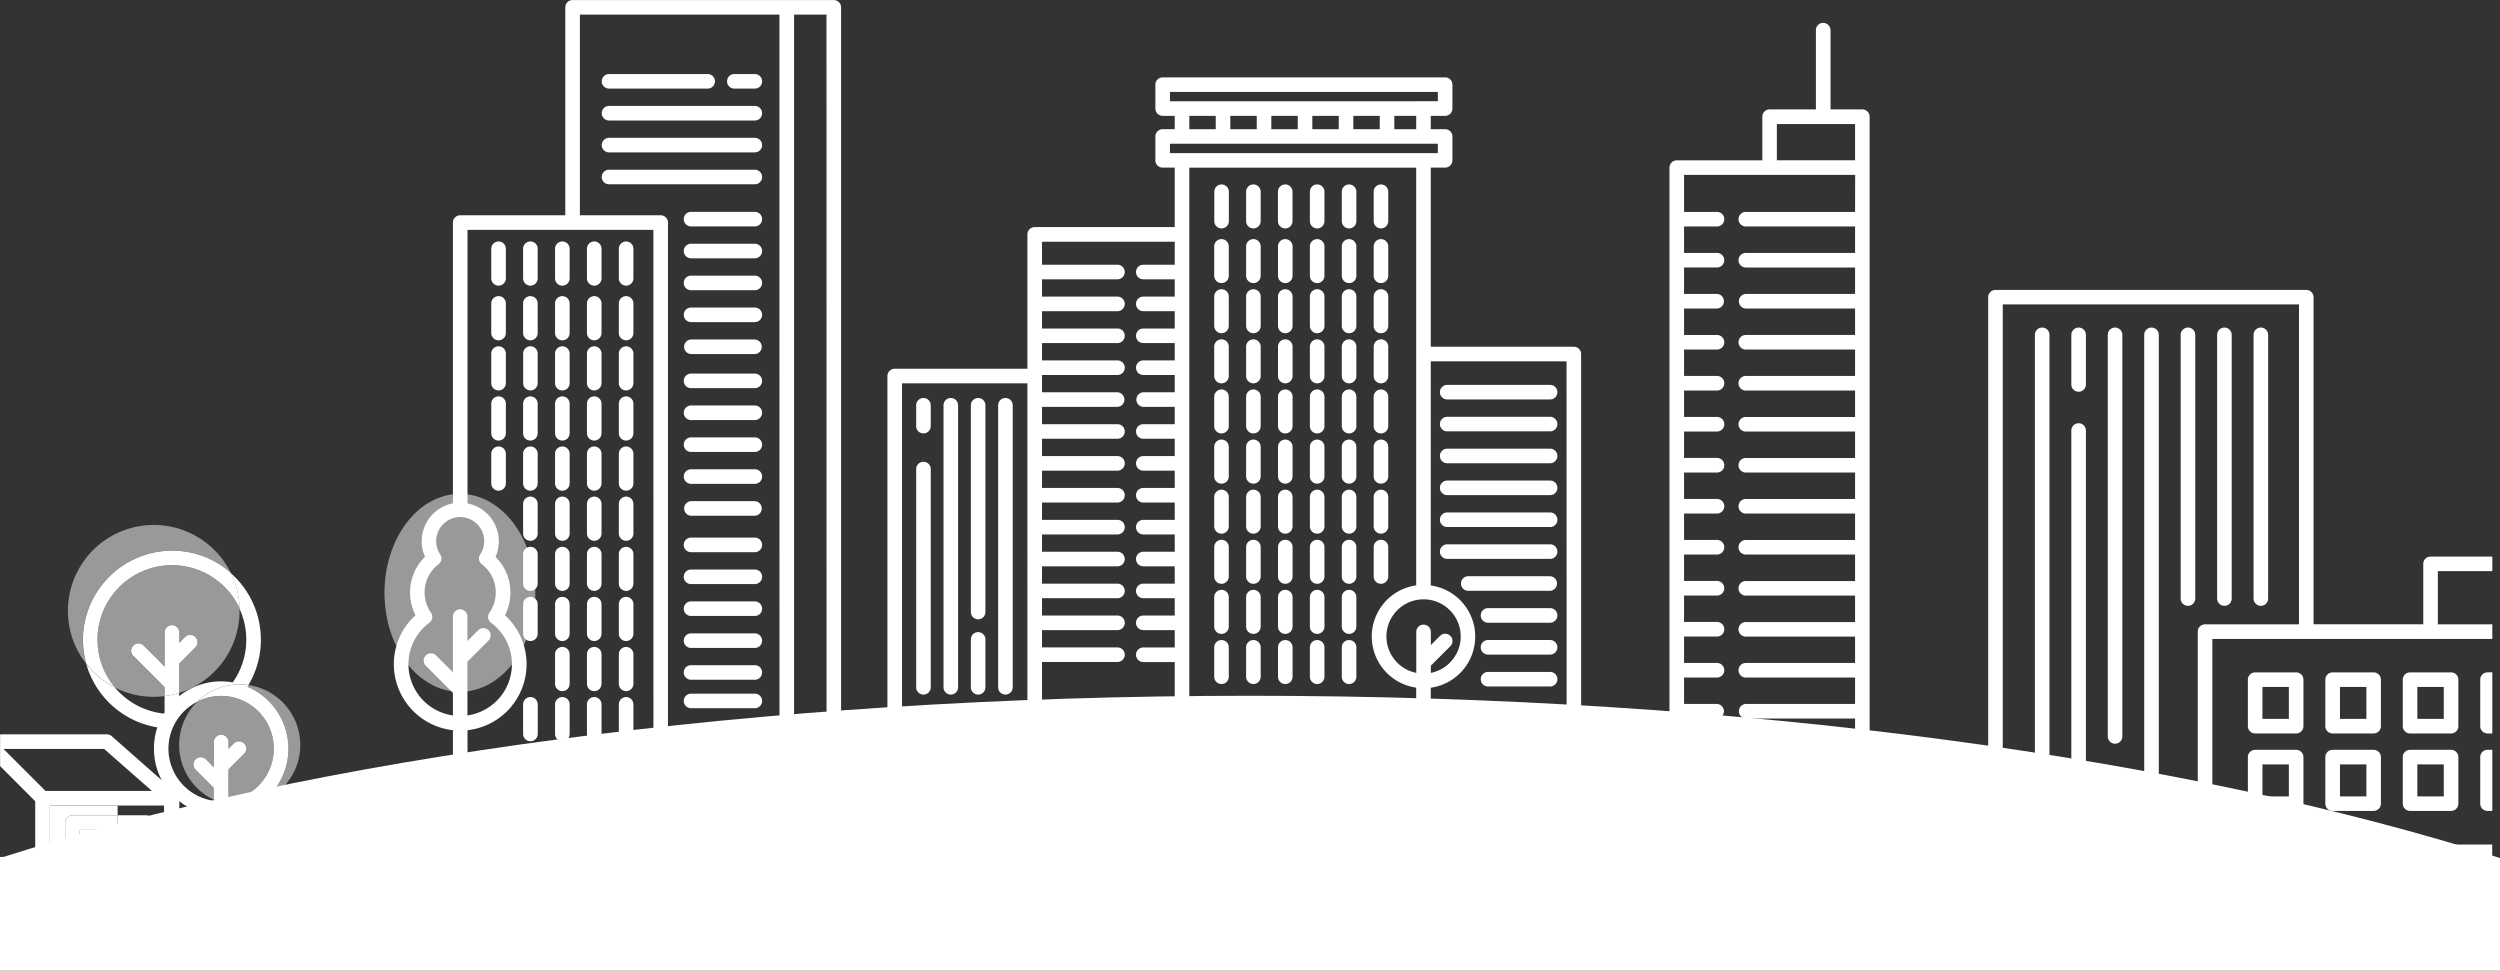 <svg id="レイヤー_1" data-name="レイヤー 1" xmlns="http://www.w3.org/2000/svg" viewBox="0 0 1242 482.27"><rect x="0" y="0" width="1242" height="482.27" fill="#333333" stroke="none"/><defs><style>.cls-1,.cls-2{fill:#fff;}.cls-2{opacity:0.5;}.cls-3{fill:none;}</style></defs><path class="cls-1" d="M605.34,639.1V245.32a3.63,3.63,0,0,0-3.62-3.63H585.91V202.47a3.73,3.73,0,0,0-3.27-3.76,3.62,3.62,0,0,0-4,3.6v39.38h-23a3.63,3.63,0,0,0-3.62,3.62V267H509.52a3.62,3.62,0,0,0-3.62,3.62V639.1H490.74a3.62,3.62,0,0,0-3.62,3.62h0a3.62,3.62,0,0,0,3.62,3.62H617.88a3.62,3.62,0,0,0,3.62-3.62h0a3.62,3.62,0,0,0-3.62-3.62ZM598.1,292.62H543.81a3.62,3.62,0,1,0,0,7.24H598.1V313H543.81a3.62,3.62,0,1,0,0,7.24H598.1v13.13H543.81a3.63,3.63,0,0,0,0,7.25H598.1v13.13H543.81a3.62,3.62,0,1,0,0,7.24H598.1v13.13H543.81a3.62,3.62,0,1,0,0,7.24H598.1v13.13H543.81a3.62,3.62,0,1,0,0,7.24H598.1v13.13H543.81a3.62,3.62,0,1,0,0,7.24H598.1v13.13H543.81a3.62,3.62,0,1,0,0,7.24H598.1v13.13H543.81a3.62,3.62,0,1,0,0,7.24H598.1V476H543.81a3.62,3.62,0,1,0,0,7.24H598.1v13.13H543.81a3.62,3.62,0,1,0,0,7.24H598.1V516.7H543.81a3.62,3.62,0,1,0,0,7.24H598.1v13.12H543.81a3.63,3.63,0,0,0,0,7.25H598.1v13.12H543.81a3.63,3.63,0,0,0,0,7.25H598.1v13.13H543.81a3.62,3.62,0,1,0,0,7.24H598.1v13.13H543.81a3.62,3.62,0,1,0,0,7.24H598.1V639.1h-85V605.42h16.37a3.62,3.62,0,0,0,0-7.24H513.14V585.05h16.37a3.62,3.62,0,0,0,0-7.24H513.14V564.68h16.37a3.63,3.63,0,0,0,0-7.25H513.14V544.31h16.37a3.63,3.63,0,0,0,0-7.25H513.14V523.94h16.37a3.62,3.62,0,0,0,0-7.24H513.14V503.57h16.37a3.62,3.62,0,0,0,0-7.24H513.14V483.2h16.37a3.62,3.62,0,0,0,0-7.24H513.14V462.83h16.37a3.62,3.62,0,0,0,0-7.24H513.14V442.46h16.37a3.62,3.62,0,1,0,0-7.24H513.14V422.09h16.37a3.62,3.62,0,1,0,0-7.24H513.14V401.72h16.37a3.62,3.62,0,0,0,0-7.24H513.14V381.35h16.37a3.62,3.62,0,0,0,0-7.24H513.14V361h16.37a3.62,3.62,0,0,0,0-7.24H513.14V340.61h16.37a3.63,3.63,0,0,0,0-7.25H513.14V320.23h16.37a3.62,3.62,0,0,0,0-7.24H513.14V299.86h16.37a3.62,3.62,0,0,0,0-7.24H513.14V274.21h85Zm0-25.65H559.24v-18H598.1Z" transform="translate(323.5 -187.34)"/><ellipse class="cls-2" cx="228.48" cy="294.52" rx="37.47" ry="49.17"/><path class="cls-1" d="M-20.93,278.89H51.5a3.62,3.62,0,0,0,0-7.24H-20.93a3.62,3.62,0,0,0-3.62,3.62A3.62,3.62,0,0,0-20.93,278.89Z" transform="translate(323.5 -187.34)"/><path class="cls-1" d="M-20.93,263.05H51.5a3.62,3.62,0,0,0,0-7.24H-20.93a3.62,3.62,0,0,0-3.62,3.62A3.62,3.62,0,0,0-20.93,263.05Z" transform="translate(323.5 -187.34)"/><path class="cls-1" d="M-20.93,247.21H51.5a3.62,3.62,0,0,0,0-7.24H-20.93a3.62,3.62,0,0,0-3.62,3.62A3.62,3.62,0,0,0-20.93,247.21Z" transform="translate(323.5 -187.34)"/><path class="cls-1" d="M51.5,224.12H41.32a3.62,3.62,0,1,0,0,7.24H51.5a3.62,3.62,0,0,0,0-7.24Z" transform="translate(323.5 -187.34)"/><path class="cls-1" d="M-20.93,231.36h49a3.62,3.62,0,1,0,0-7.24h-49a3.62,3.62,0,0,0-3.62,3.62A3.62,3.62,0,0,0-20.93,231.36Z" transform="translate(323.5 -187.34)"/><path class="cls-1" d="M51.5,356H19.81a3.63,3.63,0,0,0,0,7.25H51.5a3.63,3.63,0,0,0,0-7.25Z" transform="translate(323.5 -187.34)"/><path class="cls-1" d="M51.5,340.12H19.81a3.62,3.62,0,1,0,0,7.24H51.5a3.62,3.62,0,0,0,0-7.24Z" transform="translate(323.5 -187.34)"/><path class="cls-1" d="M51.5,324.28H19.81a3.62,3.62,0,1,0,0,7.24H51.5a3.62,3.62,0,0,0,0-7.24Z" transform="translate(323.5 -187.34)"/><path class="cls-1" d="M51.5,308.43H19.81a3.62,3.62,0,1,0,0,7.24H51.5a3.62,3.62,0,0,0,0-7.24Z" transform="translate(323.5 -187.34)"/><path class="cls-1" d="M51.5,292.59H19.81a3.62,3.62,0,1,0,0,7.24H51.5a3.62,3.62,0,0,0,0-7.24Z" transform="translate(323.5 -187.34)"/><path class="cls-1" d="M51.5,436.31H19.81a3.63,3.63,0,0,0,0,7.25H51.5a3.63,3.63,0,0,0,0-7.25Z" transform="translate(323.5 -187.34)"/><path class="cls-1" d="M51.5,420.47H19.81a3.62,3.62,0,0,0,0,7.24H51.5a3.62,3.62,0,1,0,0-7.24Z" transform="translate(323.5 -187.34)"/><path class="cls-1" d="M51.5,404.63H19.81a3.62,3.62,0,1,0,0,7.24H51.5a3.62,3.62,0,0,0,0-7.24Z" transform="translate(323.5 -187.34)"/><path class="cls-1" d="M51.5,388.78H19.81a3.62,3.62,0,1,0,0,7.24H51.5a3.62,3.62,0,0,0,0-7.24Z" transform="translate(323.5 -187.34)"/><path class="cls-1" d="M51.5,372.94H19.81a3.62,3.62,0,1,0,0,7.24H51.5a3.62,3.62,0,0,0,0-7.24Z" transform="translate(323.5 -187.34)"/><path class="cls-1" d="M51.5,517.8H19.81a3.62,3.62,0,0,0,0,7.24H51.5a3.62,3.62,0,0,0,0-7.24Z" transform="translate(323.5 -187.34)"/><path class="cls-1" d="M51.5,502H19.81a3.62,3.62,0,1,0,0,7.24H51.5a3.62,3.62,0,0,0,0-7.24Z" transform="translate(323.5 -187.34)"/><path class="cls-1" d="M51.5,547.79H19.81a3.62,3.62,0,0,0,0,7.24H51.5a3.62,3.62,0,0,0,0-7.24Z" transform="translate(323.5 -187.34)"/><path class="cls-1" d="M51.5,531.94H19.81a3.62,3.62,0,0,0,0,7.24H51.5a3.62,3.62,0,1,0,0-7.24Z" transform="translate(323.5 -187.34)"/><path class="cls-1" d="M51.5,486.11H19.81a3.62,3.62,0,1,0,0,7.24H51.5a3.62,3.62,0,0,0,0-7.24Z" transform="translate(323.5 -187.34)"/><path class="cls-1" d="M51.5,470.27H19.81a3.62,3.62,0,1,0,0,7.24H51.5a3.62,3.62,0,0,0,0-7.24Z" transform="translate(323.5 -187.34)"/><path class="cls-1" d="M51.5,454.42H19.81a3.62,3.62,0,1,0,0,7.24H51.5a3.62,3.62,0,0,0,0-7.24Z" transform="translate(323.5 -187.34)"/><path class="cls-1" d="M-12.44,555.59A3.62,3.62,0,0,0-8.82,552V537.26a3.62,3.62,0,0,0-3.62-3.62,3.62,3.62,0,0,0-3.62,3.62V552A3.62,3.62,0,0,0-12.44,555.59Z" transform="translate(323.5 -187.34)"/><path class="cls-1" d="M-28.28,555.59A3.62,3.62,0,0,0-24.66,552V537.26a3.62,3.62,0,0,0-3.62-3.62,3.62,3.62,0,0,0-3.62,3.62V552A3.62,3.62,0,0,0-28.28,555.59Z" transform="translate(323.5 -187.34)"/><path class="cls-1" d="M-44.13,555.59A3.63,3.63,0,0,0-40.5,552V537.26a3.63,3.63,0,0,0-3.63-3.62,3.62,3.62,0,0,0-3.62,3.62V552A3.62,3.62,0,0,0-44.13,555.59Z" transform="translate(323.5 -187.34)"/><path class="cls-1" d="M-60,533.64a3.62,3.62,0,0,0-3.62,3.62V552A3.62,3.62,0,0,0-60,555.59,3.62,3.62,0,0,0-56.35,552V537.26A3.62,3.62,0,0,0-60,533.64Z" transform="translate(323.5 -187.34)"/><path class="cls-1" d="M-12.44,530.7a3.62,3.62,0,0,0,3.62-3.62V512.36a3.62,3.62,0,0,0-3.62-3.62,3.62,3.62,0,0,0-3.62,3.62v14.72A3.62,3.62,0,0,0-12.44,530.7Z" transform="translate(323.5 -187.34)"/><path class="cls-1" d="M-28.28,530.7a3.62,3.62,0,0,0,3.62-3.62V512.36a3.62,3.62,0,0,0-3.62-3.62,3.62,3.62,0,0,0-3.62,3.62v14.72A3.62,3.62,0,0,0-28.28,530.7Z" transform="translate(323.5 -187.34)"/><path class="cls-1" d="M-44.13,530.7a3.63,3.63,0,0,0,3.63-3.62V512.36a3.63,3.63,0,0,0-3.63-3.62,3.62,3.62,0,0,0-3.62,3.62v14.72A3.62,3.62,0,0,0-44.13,530.7Z" transform="translate(323.5 -187.34)"/><path class="cls-1" d="M-12.44,505.8a3.62,3.62,0,0,0,3.62-3.62V487.47a3.62,3.62,0,0,0-3.62-3.62,3.62,3.62,0,0,0-3.62,3.62v14.71A3.62,3.62,0,0,0-12.44,505.8Z" transform="translate(323.5 -187.34)"/><path class="cls-1" d="M-28.28,505.8a3.62,3.62,0,0,0,3.62-3.62V487.47a3.62,3.62,0,0,0-3.62-3.62,3.62,3.62,0,0,0-3.62,3.62v14.71A3.62,3.62,0,0,0-28.28,505.8Z" transform="translate(323.5 -187.34)"/><path class="cls-1" d="M-44.13,505.8a3.63,3.63,0,0,0,3.63-3.62V487.47a3.63,3.63,0,0,0-3.63-3.62,3.62,3.62,0,0,0-3.62,3.62v14.71A3.62,3.62,0,0,0-44.13,505.8Z" transform="translate(323.5 -187.34)"/><path class="cls-1" d="M-60,505.8a3.62,3.62,0,0,0,3.62-3.62V487.47A3.62,3.62,0,0,0-60,483.85a3.62,3.62,0,0,0-3.62,3.62v14.71A3.62,3.62,0,0,0-60,505.8Z" transform="translate(323.5 -187.34)"/><path class="cls-1" d="M-12.44,480.9a3.62,3.62,0,0,0,3.62-3.62V462.57A3.62,3.62,0,0,0-12.44,459a3.62,3.62,0,0,0-3.62,3.62v14.71A3.62,3.62,0,0,0-12.44,480.9Z" transform="translate(323.5 -187.34)"/><path class="cls-1" d="M-28.28,480.9a3.62,3.62,0,0,0,3.62-3.62V462.57A3.62,3.62,0,0,0-28.28,459a3.62,3.62,0,0,0-3.62,3.62v14.71A3.62,3.62,0,0,0-28.28,480.9Z" transform="translate(323.5 -187.34)"/><path class="cls-1" d="M-44.13,480.9a3.63,3.63,0,0,0,3.63-3.62V462.57A3.63,3.63,0,0,0-44.13,459a3.62,3.62,0,0,0-3.62,3.62v14.71A3.62,3.62,0,0,0-44.13,480.9Z" transform="translate(323.5 -187.34)"/><path class="cls-1" d="M-60,480.9a3.62,3.62,0,0,0,3.62-3.62V462.57A3.62,3.62,0,0,0-60,459a3.62,3.62,0,0,0-3.62,3.62v14.71A3.62,3.62,0,0,0-60,480.9Z" transform="translate(323.5 -187.34)"/><path class="cls-1" d="M-12.44,456a3.62,3.62,0,0,0,3.62-3.62V437.67a3.62,3.62,0,0,0-3.62-3.62,3.62,3.62,0,0,0-3.62,3.62v14.71A3.62,3.62,0,0,0-12.44,456Z" transform="translate(323.5 -187.34)"/><path class="cls-1" d="M-28.28,456a3.62,3.62,0,0,0,3.62-3.62V437.67a3.62,3.62,0,0,0-3.62-3.62,3.62,3.62,0,0,0-3.62,3.62v14.71A3.62,3.62,0,0,0-28.28,456Z" transform="translate(323.5 -187.34)"/><path class="cls-1" d="M-44.13,456a3.63,3.63,0,0,0,3.63-3.62V437.67a3.63,3.63,0,0,0-3.63-3.62,3.62,3.62,0,0,0-3.62,3.62v14.71A3.62,3.62,0,0,0-44.13,456Z" transform="translate(323.5 -187.34)"/><path class="cls-1" d="M-60,456a3.62,3.62,0,0,0,3.62-3.62V437.67A3.62,3.62,0,0,0-60,434.05a3.62,3.62,0,0,0-3.62,3.62v14.71A3.62,3.62,0,0,0-60,456Z" transform="translate(323.5 -187.34)"/><path class="cls-1" d="M-12.44,431.11a3.62,3.62,0,0,0,3.62-3.62V412.77a3.62,3.62,0,0,0-3.62-3.62,3.62,3.62,0,0,0-3.62,3.62v14.72A3.62,3.62,0,0,0-12.44,431.11Z" transform="translate(323.5 -187.34)"/><path class="cls-1" d="M-28.28,431.11a3.62,3.62,0,0,0,3.62-3.62V412.77a3.62,3.62,0,0,0-3.62-3.62,3.62,3.62,0,0,0-3.62,3.62v14.72A3.62,3.62,0,0,0-28.28,431.11Z" transform="translate(323.5 -187.34)"/><path class="cls-1" d="M-44.13,431.11a3.63,3.63,0,0,0,3.63-3.62V412.77a3.63,3.63,0,0,0-3.63-3.62,3.62,3.62,0,0,0-3.62,3.62v14.72A3.62,3.62,0,0,0-44.13,431.11Z" transform="translate(323.5 -187.34)"/><path class="cls-1" d="M-60,431.11a3.62,3.62,0,0,0,3.62-3.62V412.77A3.62,3.62,0,0,0-60,409.15a3.62,3.62,0,0,0-3.62,3.62v14.72A3.62,3.62,0,0,0-60,431.11Z" transform="translate(323.5 -187.34)"/><path class="cls-1" d="M-75.81,431.11a3.62,3.62,0,0,0,3.62-3.62V412.77a3.62,3.62,0,0,0-3.62-3.62,3.63,3.63,0,0,0-3.63,3.62v14.72A3.63,3.63,0,0,0-75.81,431.11Z" transform="translate(323.5 -187.34)"/><path class="cls-1" d="M-12.44,406.21a3.62,3.62,0,0,0,3.62-3.62V387.88a3.62,3.62,0,0,0-3.62-3.62,3.62,3.62,0,0,0-3.62,3.62v14.71A3.62,3.62,0,0,0-12.44,406.21Z" transform="translate(323.5 -187.34)"/><path class="cls-1" d="M-28.28,406.21a3.62,3.62,0,0,0,3.62-3.62V387.88a3.62,3.62,0,0,0-3.62-3.62,3.62,3.62,0,0,0-3.62,3.62v14.71A3.62,3.62,0,0,0-28.28,406.21Z" transform="translate(323.5 -187.34)"/><path class="cls-1" d="M-44.13,406.21a3.63,3.63,0,0,0,3.63-3.62V387.88a3.63,3.63,0,0,0-3.63-3.62,3.62,3.62,0,0,0-3.62,3.62v14.71A3.62,3.62,0,0,0-44.13,406.21Z" transform="translate(323.5 -187.34)"/><path class="cls-1" d="M-60,406.21a3.62,3.62,0,0,0,3.62-3.62V387.88A3.62,3.62,0,0,0-60,384.26a3.62,3.62,0,0,0-3.62,3.62v14.71A3.62,3.62,0,0,0-60,406.21Z" transform="translate(323.5 -187.34)"/><path class="cls-1" d="M-75.81,406.21a3.62,3.62,0,0,0,3.62-3.62V387.88a3.62,3.62,0,0,0-3.62-3.62,3.63,3.63,0,0,0-3.63,3.62v14.71A3.63,3.63,0,0,0-75.81,406.21Z" transform="translate(323.5 -187.34)"/><path class="cls-1" d="M-12.44,381.31a3.62,3.62,0,0,0,3.62-3.62V363a3.62,3.62,0,0,0-3.62-3.62A3.62,3.62,0,0,0-16.06,363v14.71A3.62,3.62,0,0,0-12.44,381.31Z" transform="translate(323.5 -187.34)"/><path class="cls-1" d="M-28.28,381.31a3.62,3.62,0,0,0,3.62-3.62V363a3.62,3.62,0,0,0-3.62-3.62A3.62,3.62,0,0,0-31.9,363v14.71A3.62,3.62,0,0,0-28.28,381.31Z" transform="translate(323.5 -187.34)"/><path class="cls-1" d="M-44.13,381.31a3.63,3.63,0,0,0,3.63-3.62V363a3.63,3.63,0,0,0-3.63-3.62A3.62,3.62,0,0,0-47.75,363v14.71A3.62,3.62,0,0,0-44.13,381.31Z" transform="translate(323.5 -187.34)"/><path class="cls-1" d="M-60,381.31a3.62,3.62,0,0,0,3.62-3.62V363A3.62,3.62,0,0,0-60,359.36,3.62,3.62,0,0,0-63.59,363v14.71A3.62,3.62,0,0,0-60,381.31Z" transform="translate(323.5 -187.34)"/><path class="cls-1" d="M-75.81,381.31a3.62,3.62,0,0,0,3.62-3.62V363a3.62,3.62,0,0,0-3.62-3.62A3.63,3.63,0,0,0-79.44,363v14.71A3.63,3.63,0,0,0-75.81,381.31Z" transform="translate(323.5 -187.34)"/><path class="cls-1" d="M-12.44,356.41a3.62,3.62,0,0,0,3.62-3.62V338.08a3.62,3.62,0,0,0-3.62-3.62,3.62,3.62,0,0,0-3.62,3.62v14.71A3.62,3.62,0,0,0-12.44,356.41Z" transform="translate(323.5 -187.34)"/><path class="cls-1" d="M-28.28,356.41a3.62,3.62,0,0,0,3.62-3.62V338.08a3.62,3.62,0,0,0-3.62-3.62,3.62,3.62,0,0,0-3.62,3.62v14.71A3.62,3.62,0,0,0-28.28,356.41Z" transform="translate(323.5 -187.34)"/><path class="cls-1" d="M-44.13,356.41a3.63,3.63,0,0,0,3.63-3.62V338.08a3.63,3.63,0,0,0-3.63-3.62,3.62,3.62,0,0,0-3.62,3.62v14.71A3.62,3.62,0,0,0-44.13,356.41Z" transform="translate(323.5 -187.34)"/><path class="cls-1" d="M-60,356.41a3.62,3.62,0,0,0,3.62-3.62V338.08A3.62,3.62,0,0,0-60,334.46a3.62,3.62,0,0,0-3.62,3.62v14.71A3.62,3.62,0,0,0-60,356.41Z" transform="translate(323.5 -187.34)"/><path class="cls-1" d="M-75.81,356.41a3.62,3.62,0,0,0,3.62-3.62V338.08a3.62,3.62,0,0,0-3.62-3.62,3.63,3.63,0,0,0-3.63,3.62v14.71A3.63,3.63,0,0,0-75.81,356.41Z" transform="translate(323.5 -187.34)"/><path class="cls-1" d="M-12.44,329.25a3.62,3.62,0,0,0,3.62-3.62V310.92a3.62,3.62,0,0,0-3.62-3.62,3.62,3.62,0,0,0-3.62,3.62v14.71A3.62,3.62,0,0,0-12.44,329.25Z" transform="translate(323.5 -187.34)"/><path class="cls-1" d="M-28.28,329.25a3.62,3.62,0,0,0,3.62-3.62V310.92a3.62,3.62,0,0,0-3.62-3.62,3.62,3.62,0,0,0-3.62,3.62v14.71A3.62,3.62,0,0,0-28.28,329.25Z" transform="translate(323.5 -187.34)"/><path class="cls-1" d="M-44.13,329.25a3.63,3.63,0,0,0,3.63-3.62V310.92a3.63,3.63,0,0,0-3.63-3.62,3.62,3.62,0,0,0-3.62,3.62v14.71A3.62,3.62,0,0,0-44.13,329.25Z" transform="translate(323.5 -187.34)"/><path class="cls-1" d="M-60,329.25a3.62,3.62,0,0,0,3.62-3.62V310.92A3.62,3.62,0,0,0-60,307.3a3.62,3.62,0,0,0-3.62,3.62v14.71A3.62,3.62,0,0,0-60,329.25Z" transform="translate(323.5 -187.34)"/><path class="cls-1" d="M-75.81,329.25a3.62,3.62,0,0,0,3.62-3.62V310.92a3.62,3.62,0,0,0-3.62-3.62,3.63,3.63,0,0,0-3.63,3.62v14.71A3.63,3.63,0,0,0-75.81,329.25Z" transform="translate(323.5 -187.34)"/><path class="cls-1" d="M94.36,579.65V191a3.64,3.64,0,0,0-3.63-3.63H-39A3.62,3.62,0,0,0-42.66,191V294.29H-94.87a3.62,3.62,0,0,0-3.62,3.62V437.38A19.21,19.21,0,0,0-114,456.22a18.94,18.94,0,0,0,1.63,7.73,24.77,24.77,0,0,0-7.41,17.73A24.71,24.71,0,0,0-117.08,493a32.5,32.5,0,0,0-9.51,15.33,32.8,32.8,0,0,0-1.24,9A33,33,0,0,0-98.49,550.1v29.55h-34.29a3.41,3.41,0,0,0-3.41,3.41v.42a3.41,3.41,0,0,0,3.41,3.41H149.88a3.62,3.62,0,0,0,3.62-3.62h0a3.62,3.62,0,0,0-3.62-3.62Zm-189.23-89.6a3.62,3.62,0,0,0-3.62,3.62v27.65l-8.34-8.35a3.63,3.63,0,0,0-5.12,0,3.61,3.61,0,0,0,0,5.12l12.62,12.62.84.85v11.22a25.73,25.73,0,0,1-22.09-25c0-.15,0-.3,0-.46a25.51,25.51,0,0,1,10.37-20.6,3.63,3.63,0,0,0,.81-5,17.56,17.56,0,0,1-3.17-10.08,17.61,17.61,0,0,1,6.94-14,3.61,3.61,0,0,0,.82-4.86,11.83,11.83,0,0,1-2-6.56,12,12,0,0,1,11.93-12,12,12,0,0,1,11.94,12,11.86,11.86,0,0,1-2,6.56,3.6,3.6,0,0,0,.81,4.86,17.63,17.63,0,0,1,6.93,14,17.55,17.55,0,0,1-3.16,10.08,3.63,3.63,0,0,0,.8,5,25.49,25.49,0,0,1,10.38,20.6v.08a25.74,25.74,0,0,1-22.1,25.36V516c.06,0,.13-.09.19-.15l10.27-10.27a3.64,3.64,0,0,0,0-5.13,3.65,3.65,0,0,0-5.12,0l-5.34,5.34V493.67A3.63,3.63,0,0,0-94.87,490.05Zm96,89.6H-91.24V550.1A33,33,0,0,0-61.9,517.34,33,33,0,0,0-63.25,508,32.57,32.57,0,0,0-72.64,493a24.83,24.83,0,0,0,2.73-11.34A24.77,24.77,0,0,0-77.32,464a19.12,19.12,0,0,0,1.64-7.73,19.23,19.23,0,0,0-15.56-18.84V301.53H1.1Zm62.62,0H8.35V297.91a3.63,3.63,0,0,0-3.62-3.62H-35.41V194.58H63.72Zm23.39,0H71V194.58H87.11Z" transform="translate(323.5 -187.34)"/><path class="cls-1" d="M176,532.41a3.62,3.62,0,0,0,3.62-3.62V388.68a3.62,3.62,0,1,0-7.24,0V528.79A3.62,3.62,0,0,0,176,532.41Z" transform="translate(323.5 -187.34)"/><path class="cls-1" d="M162.44,532.41a3.62,3.62,0,0,0,3.62-3.62V505a3.62,3.62,0,0,0-7.24,0v23.76A3.62,3.62,0,0,0,162.44,532.41Z" transform="translate(323.5 -187.34)"/><path class="cls-1" d="M162.44,495a3.62,3.62,0,0,0,3.62-3.62V388.68a3.62,3.62,0,0,0-7.24,0V491.34A3.62,3.62,0,0,0,162.44,495Z" transform="translate(323.5 -187.34)"/><path class="cls-1" d="M148.86,532.41a3.62,3.62,0,0,0,3.62-3.62V388.68a3.62,3.62,0,1,0-7.24,0V528.79A3.62,3.62,0,0,0,148.86,532.41Z" transform="translate(323.5 -187.34)"/><path class="cls-1" d="M135.28,532.41a3.62,3.62,0,0,0,3.62-3.62V420.37a3.62,3.62,0,0,0-7.24,0V528.79A3.62,3.62,0,0,0,135.28,532.41Z" transform="translate(323.5 -187.34)"/><path class="cls-1" d="M135.28,402.67a3.62,3.62,0,0,0,3.62-3.62V388.68a3.62,3.62,0,0,0-7.24,0v10.37A3.62,3.62,0,0,0,135.28,402.67Z" transform="translate(323.5 -187.34)"/><path class="cls-1" d="M343.1,523.54a3.62,3.62,0,0,0,7.24,0V508.93a3.62,3.62,0,1,0-7.24,0Z" transform="translate(323.5 -187.34)"/><path class="cls-1" d="M327.25,523.54a3.62,3.62,0,0,0,7.24,0V508.93a3.62,3.62,0,1,0-7.24,0Z" transform="translate(323.5 -187.34)"/><path class="cls-1" d="M311.41,523.54a3.62,3.62,0,0,0,7.24,0V508.93a3.62,3.62,0,1,0-7.24,0Z" transform="translate(323.5 -187.34)"/><path class="cls-1" d="M295.57,523.54a3.62,3.62,0,0,0,7.24,0V508.93a3.62,3.62,0,0,0-7.24,0Z" transform="translate(323.5 -187.34)"/><path class="cls-1" d="M279.72,523.54a3.62,3.62,0,0,0,7.24,0V508.93a3.62,3.62,0,1,0-7.24,0Z" transform="translate(323.5 -187.34)"/><path class="cls-1" d="M343.1,498.64a3.62,3.62,0,0,0,7.24,0V484a3.62,3.62,0,0,0-7.24,0Z" transform="translate(323.5 -187.34)"/><path class="cls-1" d="M327.25,498.64a3.62,3.62,0,0,0,7.24,0V484a3.62,3.62,0,0,0-7.24,0Z" transform="translate(323.5 -187.34)"/><path class="cls-1" d="M311.41,498.64a3.62,3.62,0,0,0,7.24,0V484a3.62,3.62,0,0,0-7.24,0Z" transform="translate(323.5 -187.34)"/><path class="cls-1" d="M295.57,498.64a3.62,3.62,0,0,0,7.24,0V484a3.62,3.62,0,0,0-7.24,0Z" transform="translate(323.5 -187.34)"/><path class="cls-1" d="M279.72,498.64a3.62,3.62,0,0,0,7.24,0V484a3.62,3.62,0,0,0-7.24,0Z" transform="translate(323.5 -187.34)"/><path class="cls-1" d="M358.94,473.75a3.62,3.62,0,0,0,7.24,0V459.13a3.62,3.62,0,0,0-7.24,0Z" transform="translate(323.5 -187.34)"/><path class="cls-1" d="M343.1,473.75a3.62,3.62,0,0,0,7.24,0V459.13a3.62,3.62,0,1,0-7.24,0Z" transform="translate(323.5 -187.34)"/><path class="cls-1" d="M327.25,473.75a3.62,3.62,0,0,0,7.24,0V459.13a3.62,3.62,0,0,0-7.24,0Z" transform="translate(323.5 -187.34)"/><path class="cls-1" d="M311.41,473.75a3.62,3.62,0,0,0,7.24,0V459.13a3.62,3.62,0,1,0-7.24,0Z" transform="translate(323.5 -187.34)"/><path class="cls-1" d="M295.57,473.75a3.62,3.62,0,0,0,7.24,0V459.13a3.62,3.62,0,0,0-7.24,0Z" transform="translate(323.5 -187.34)"/><path class="cls-1" d="M279.72,473.75a3.62,3.62,0,0,0,7.24,0V459.13a3.62,3.62,0,1,0-7.24,0Z" transform="translate(323.5 -187.34)"/><path class="cls-1" d="M358.94,448.85a3.62,3.62,0,0,0,7.24,0V434.24a3.62,3.62,0,0,0-7.24,0Z" transform="translate(323.5 -187.34)"/><path class="cls-1" d="M343.1,448.85a3.62,3.62,0,1,0,7.24,0V434.24a3.62,3.62,0,1,0-7.24,0Z" transform="translate(323.5 -187.34)"/><path class="cls-1" d="M327.25,448.85a3.62,3.62,0,0,0,7.24,0V434.24a3.62,3.62,0,0,0-7.24,0Z" transform="translate(323.5 -187.34)"/><path class="cls-1" d="M311.41,448.85a3.62,3.62,0,0,0,7.24,0V434.24a3.62,3.62,0,0,0-7.24,0Z" transform="translate(323.5 -187.34)"/><path class="cls-1" d="M295.57,448.85a3.62,3.62,0,0,0,7.24,0V434.24a3.62,3.62,0,0,0-7.24,0Z" transform="translate(323.5 -187.34)"/><path class="cls-1" d="M279.72,448.85a3.62,3.62,0,0,0,7.24,0V434.24a3.62,3.62,0,1,0-7.24,0Z" transform="translate(323.5 -187.34)"/><path class="cls-1" d="M358.94,424a3.62,3.62,0,0,0,7.24,0V409.34a3.62,3.62,0,0,0-7.24,0Z" transform="translate(323.5 -187.34)"/><path class="cls-1" d="M343.1,424a3.62,3.62,0,1,0,7.24,0V409.34a3.62,3.62,0,1,0-7.24,0Z" transform="translate(323.5 -187.34)"/><path class="cls-1" d="M327.25,424a3.62,3.62,0,0,0,7.24,0V409.34a3.62,3.62,0,0,0-7.24,0Z" transform="translate(323.5 -187.34)"/><path class="cls-1" d="M311.41,424a3.62,3.62,0,0,0,7.24,0V409.34a3.62,3.62,0,0,0-7.24,0Z" transform="translate(323.5 -187.34)"/><path class="cls-1" d="M295.57,424a3.62,3.62,0,0,0,7.24,0V409.34a3.62,3.62,0,0,0-7.24,0Z" transform="translate(323.5 -187.34)"/><path class="cls-1" d="M279.72,424a3.62,3.62,0,0,0,7.24,0V409.34a3.62,3.62,0,0,0-7.24,0Z" transform="translate(323.5 -187.34)"/><path class="cls-1" d="M358.94,399.05a3.62,3.62,0,0,0,7.24,0V384.44a3.62,3.62,0,0,0-7.24,0Z" transform="translate(323.5 -187.34)"/><path class="cls-1" d="M343.1,399.05a3.62,3.62,0,1,0,7.24,0V384.44a3.62,3.62,0,1,0-7.24,0Z" transform="translate(323.5 -187.34)"/><path class="cls-1" d="M327.25,399.05a3.62,3.62,0,1,0,7.24,0V384.44a3.62,3.62,0,1,0-7.24,0Z" transform="translate(323.5 -187.34)"/><path class="cls-1" d="M311.41,399.05a3.62,3.62,0,0,0,7.24,0V384.44a3.62,3.62,0,0,0-7.24,0Z" transform="translate(323.5 -187.34)"/><path class="cls-1" d="M295.57,399.05a3.62,3.62,0,0,0,7.24,0V384.44a3.62,3.62,0,0,0-7.24,0Z" transform="translate(323.5 -187.34)"/><path class="cls-1" d="M279.72,399.05a3.62,3.62,0,0,0,7.24,0V384.44a3.62,3.62,0,0,0-7.24,0Z" transform="translate(323.5 -187.34)"/><path class="cls-1" d="M358.94,374.16a3.62,3.62,0,1,0,7.24,0V359.55a3.62,3.62,0,0,0-7.24,0Z" transform="translate(323.5 -187.34)"/><path class="cls-1" d="M343.1,374.16a3.62,3.62,0,1,0,7.24,0V359.55a3.62,3.62,0,1,0-7.24,0Z" transform="translate(323.5 -187.34)"/><path class="cls-1" d="M327.25,374.16a3.62,3.62,0,1,0,7.24,0V359.55a3.62,3.62,0,0,0-7.24,0Z" transform="translate(323.5 -187.34)"/><path class="cls-1" d="M311.41,374.16a3.62,3.62,0,0,0,7.24,0V359.55a3.62,3.62,0,0,0-7.24,0Z" transform="translate(323.5 -187.34)"/><path class="cls-1" d="M295.57,374.16a3.62,3.62,0,1,0,7.24,0V359.55a3.62,3.62,0,0,0-7.24,0Z" transform="translate(323.5 -187.34)"/><path class="cls-1" d="M279.72,374.16a3.62,3.62,0,0,0,7.24,0V359.55a3.62,3.62,0,0,0-7.24,0Z" transform="translate(323.5 -187.34)"/><path class="cls-1" d="M358.94,349.26a3.62,3.62,0,0,0,7.24,0V334.65a3.62,3.62,0,0,0-7.24,0Z" transform="translate(323.5 -187.34)"/><path class="cls-1" d="M343.1,349.26a3.62,3.62,0,1,0,7.24,0V334.65a3.62,3.62,0,1,0-7.24,0Z" transform="translate(323.5 -187.34)"/><path class="cls-1" d="M327.25,349.26a3.62,3.62,0,0,0,7.24,0V334.65a3.62,3.62,0,0,0-7.24,0Z" transform="translate(323.5 -187.34)"/><path class="cls-1" d="M311.41,349.26a3.62,3.62,0,0,0,7.24,0V334.65a3.62,3.62,0,0,0-7.24,0Z" transform="translate(323.5 -187.34)"/><path class="cls-1" d="M295.57,349.26a3.62,3.62,0,0,0,7.24,0V334.65a3.62,3.62,0,0,0-7.24,0Z" transform="translate(323.5 -187.34)"/><path class="cls-1" d="M279.72,349.26a3.62,3.62,0,0,0,7.24,0V334.65a3.62,3.62,0,0,0-7.24,0Z" transform="translate(323.5 -187.34)"/><path class="cls-1" d="M358.94,324.36a3.62,3.62,0,0,0,7.24,0V309.75a3.62,3.62,0,0,0-7.24,0Z" transform="translate(323.5 -187.34)"/><path class="cls-1" d="M343.1,324.36a3.62,3.62,0,1,0,7.24,0V309.75a3.62,3.62,0,1,0-7.24,0Z" transform="translate(323.5 -187.34)"/><path class="cls-1" d="M327.25,324.36a3.62,3.62,0,0,0,7.24,0V309.75a3.62,3.62,0,0,0-7.24,0Z" transform="translate(323.5 -187.34)"/><path class="cls-1" d="M311.41,324.36a3.62,3.62,0,0,0,7.24,0V309.75a3.62,3.62,0,1,0-7.24,0Z" transform="translate(323.5 -187.34)"/><path class="cls-1" d="M295.57,324.36a3.62,3.62,0,0,0,7.24,0V309.75a3.62,3.62,0,0,0-7.24,0Z" transform="translate(323.5 -187.34)"/><path class="cls-1" d="M279.72,324.36a3.62,3.62,0,0,0,7.24,0V309.75a3.62,3.62,0,0,0-7.24,0Z" transform="translate(323.5 -187.34)"/><path class="cls-1" d="M362.56,300.82a3.62,3.62,0,0,0,3.62-3.62V282.59a3.62,3.62,0,0,0-7.24,0V297.2A3.62,3.62,0,0,0,362.56,300.82Z" transform="translate(323.5 -187.34)"/><path class="cls-1" d="M346.72,300.82a3.62,3.62,0,0,0,3.62-3.62V282.59a3.62,3.62,0,1,0-7.24,0V297.2A3.62,3.62,0,0,0,346.72,300.82Z" transform="translate(323.5 -187.34)"/><path class="cls-1" d="M330.87,300.82a3.62,3.62,0,0,0,3.62-3.62V282.59a3.62,3.62,0,0,0-7.24,0V297.2A3.62,3.62,0,0,0,330.87,300.82Z" transform="translate(323.5 -187.34)"/><path class="cls-1" d="M315,300.82a3.62,3.62,0,0,0,3.62-3.62V282.59a3.62,3.62,0,0,0-7.24,0V297.2A3.62,3.62,0,0,0,315,300.82Z" transform="translate(323.5 -187.34)"/><path class="cls-1" d="M299.19,300.82a3.62,3.62,0,0,0,3.62-3.62V282.59a3.62,3.62,0,0,0-7.24,0V297.2A3.62,3.62,0,0,0,299.19,300.82Z" transform="translate(323.5 -187.34)"/><path class="cls-1" d="M283.34,300.82A3.62,3.62,0,0,0,287,297.2V282.59a3.62,3.62,0,0,0-7.24,0V297.2A3.62,3.62,0,0,0,283.34,300.82Z" transform="translate(323.5 -187.34)"/><path class="cls-1" d="M446.59,521.15H415.75a3.62,3.62,0,0,0,0,7.24h30.84a3.62,3.62,0,1,0,0-7.24Z" transform="translate(323.5 -187.34)"/><path class="cls-1" d="M446.59,505.3H415.75a3.62,3.62,0,0,0,0,7.24h30.84a3.62,3.62,0,1,0,0-7.24Z" transform="translate(323.5 -187.34)"/><path class="cls-1" d="M446.59,489.46H415.75a3.62,3.62,0,0,0,0,7.24h30.84a3.62,3.62,0,0,0,0-7.24Z" transform="translate(323.5 -187.34)"/><path class="cls-1" d="M446.59,473.61H405.75a3.63,3.63,0,0,0,0,7.25h40.84a3.63,3.63,0,0,0,0-7.25Z" transform="translate(323.5 -187.34)"/><path class="cls-1" d="M395.47,465h51.12a3.62,3.62,0,1,0,0-7.24H395.47a3.62,3.62,0,0,0,0,7.24Z" transform="translate(323.5 -187.34)"/><path class="cls-1" d="M395.47,449.17h51.12a3.62,3.62,0,0,0,0-7.24H395.47a3.62,3.62,0,0,0,0,7.24Z" transform="translate(323.5 -187.34)"/><path class="cls-1" d="M395.47,433.32h51.12a3.62,3.62,0,0,0,0-7.24H395.47a3.62,3.62,0,0,0,0,7.24Z" transform="translate(323.5 -187.34)"/><path class="cls-1" d="M395.47,417.48h51.12a3.62,3.62,0,1,0,0-7.24H395.47a3.62,3.62,0,0,0,0,7.24Z" transform="translate(323.5 -187.34)"/><path class="cls-1" d="M395.47,401.64h51.12a3.62,3.62,0,0,0,0-7.24H395.47a3.62,3.62,0,0,0,0,7.24Z" transform="translate(323.5 -187.34)"/><path class="cls-1" d="M395.47,385.79h51.12a3.62,3.62,0,0,0,0-7.24H395.47a3.62,3.62,0,0,0,0,7.24Z" transform="translate(323.5 -187.34)"/><path class="cls-1" d="M462,540.1V363.22a3.62,3.62,0,0,0-3.62-3.62H387.31v-89h7.13a3.62,3.62,0,0,0,3.62-3.62V255.14a3.62,3.62,0,0,0-3.63-3.62h-7.12v-6.63h7.13a3.62,3.62,0,0,0,3.62-3.62V229.4a3.62,3.62,0,0,0-3.62-3.62H254.11a3.62,3.62,0,0,0-3.62,3.62v11.87a3.62,3.62,0,0,0,3.62,3.62h6v6.63h-6a3.62,3.62,0,0,0-3.62,3.62V267a3.62,3.62,0,0,0,3.62,3.62h6v29.54H190.55a3.62,3.62,0,0,0-3.63,3.63v66.73H121a3.63,3.63,0,0,0-3.63,3.63V540.1H97.52a3.73,3.73,0,0,0-3.76,3.27,3.62,3.62,0,0,0,3.61,4H283.19a3.73,3.73,0,0,0,3.76-3.27,3.62,3.62,0,0,0-3.61-4h-16V270.64H380.07V478.15a25.65,25.65,0,0,0,0,50.8V540.1h-37a3.73,3.73,0,0,0-3.76,3.27,3.62,3.62,0,0,0,3.61,4H491.88a3.62,3.62,0,0,0,3.62-3.62h0a3.62,3.62,0,0,0-3.62-3.62Zm-275.08,0H124.63V377.78h62.29Zm73.19-221.24H244.49a3.62,3.62,0,0,0,0,7.24h15.62v8.6H244.49a3.62,3.62,0,1,0,0,7.24h15.62v8.6H244.49a3.62,3.62,0,0,0,0,7.24h15.62v8.61H244.49a3.62,3.62,0,0,0,0,7.24h15.62v8.6H244.49a3.63,3.63,0,0,0,0,7.25h15.62v8.59H244.49a3.62,3.62,0,0,0,0,7.24h15.62v8.61H244.49a3.62,3.62,0,1,0,0,7.24h15.62v8.6H244.49a3.62,3.62,0,0,0,0,7.24h15.62v8.61H244.49a3.62,3.62,0,0,0,0,7.24h15.62v8.6H244.49a3.62,3.62,0,1,0,0,7.24h15.62v8.6H244.49a3.62,3.62,0,0,0,0,7.24h15.62v8.61H244.49a3.62,3.62,0,0,0,0,7.24h15.62V509H244.49a3.62,3.62,0,0,0,0,7.24h15.62V540.1H194.17V516.22h37.49a3.62,3.62,0,0,0,0-7.24H194.17v-8.6h37.49a3.62,3.62,0,0,0,0-7.24H194.17v-8.61h37.49a3.62,3.62,0,0,0,0-7.24H194.17v-8.6h37.49a3.62,3.62,0,1,0,0-7.24H194.17v-8.6h37.49a3.62,3.62,0,0,0,0-7.24H194.17V437h37.49a3.62,3.62,0,0,0,0-7.24H194.17v-8.6h37.49a3.62,3.62,0,1,0,0-7.24H194.17v-8.61h37.49a3.62,3.62,0,1,0,0-7.24H194.17v-8.59h37.49a3.63,3.63,0,0,0,0-7.25H194.17v-8.6h37.49a3.62,3.62,0,0,0,0-7.24H194.17v-8.61h37.49a3.62,3.62,0,1,0,0-7.24H194.17v-8.6h37.49a3.62,3.62,0,1,0,0-7.24H194.17v-8.6h37.49a3.62,3.62,0,0,0,0-7.24H194.17V307.43h65.94Zm-2.38-81.21V233H390.82v4.63Zm122.34,7.24v6.63H369.2v-6.63Zm-18.11,0v6.63H348.83v-6.63Zm-20.37,0v6.63H328.46v-6.63Zm-20.37,0v6.63H308.09v-6.63Zm-20.37,0v6.63H287.72v-6.63Zm-20.37,0v6.63H267.35v-6.63ZM257.73,263.4v-4.64H390.82v4.64Zm126,234.26a3.61,3.61,0,0,0-3.62,3.62v20.35a18.45,18.45,0,1,1,7.24,0V518c.1-.09.22-.17.31-.26l9.38-9.38a3.62,3.62,0,0,0-5.12-5.12l-4.57,4.57v-6.54A3.62,3.62,0,0,0,383.69,497.66Zm71.07,42.44H387.31V529a25.65,25.65,0,0,0,0-50.8V366.84h67.45Z" transform="translate(323.5 -187.34)"/><path class="cls-1" d="M918.5,613.61v56h-1242v-56C-168.46,564,52.4,533,297.5,533S763.46,564,918.5,613.61Z" transform="translate(323.5 -187.34)"/><rect class="cls-3" x="1162.46" y="341.27" width="13.13" height="15.87"/><rect class="cls-3" x="1162.46" y="379.75" width="13.13" height="15.87"/><path class="cls-3" d="M818.64,338.58H671.47V606.9h96.88V501.13a3.62,3.62,0,0,1,3.62-3.62h46.67Zm-124,253.09a3.62,3.62,0,1,1-7.24,0v-238a3.62,3.62,0,1,1,7.24,0Zm18.11,0a3.62,3.62,0,0,1-7.24,0V401.22a3.62,3.62,0,0,1,7.24,0Zm0-213.33a3.62,3.62,0,1,1-7.24,0V353.69a3.62,3.62,0,0,1,7.24,0Zm18.1,213.33a3.62,3.62,0,1,1-7.24,0V575a3.62,3.62,0,0,1,7.24,0Zm0-38.48a3.62,3.62,0,1,1-7.24,0V353.69a3.62,3.62,0,1,1,7.24,0ZM749,591.67a3.62,3.62,0,0,1-7.24,0v-238a3.62,3.62,0,0,1,7.24,0ZM767.1,484.72a3.62,3.62,0,0,1-7.24,0v-131a3.62,3.62,0,0,1,7.24,0Zm18.11,0a3.62,3.62,0,0,1-7.24,0v-131a3.62,3.62,0,0,1,7.24,0Zm18.1,0a3.62,3.62,0,1,1-7.24,0v-131a3.62,3.62,0,1,1,7.24,0Z" transform="translate(323.5 -187.34)"/><rect class="cls-3" x="1211.12" y="283.75" width="27.06" height="26.42"/><rect class="cls-3" x="1123.98" y="379.75" width="13.13" height="15.87"/><path class="cls-3" d="M775.59,606.9H914.68V590.2H912.3a3.62,3.62,0,0,1-3.62-3.62V563.47a3.62,3.62,0,0,1,3.62-3.62h2.38v-8.13H912.3a3.62,3.62,0,0,1-3.62-3.62V525a3.62,3.62,0,0,1,3.62-3.62h2.38V504.75H775.59ZM870.2,525a3.62,3.62,0,0,1,3.62-3.62h20.37a3.62,3.62,0,0,1,3.62,3.62V548.1a3.62,3.62,0,0,1-3.62,3.62H873.82a3.62,3.62,0,0,1-3.62-3.62Zm0,38.48a3.62,3.62,0,0,1,3.62-3.62h20.37a3.62,3.62,0,0,1,3.62,3.62v23.11a3.62,3.62,0,0,1-3.62,3.62H873.82a3.62,3.62,0,0,1-3.62-3.62ZM831.72,525a3.62,3.62,0,0,1,3.62-3.62h20.37a3.62,3.62,0,0,1,3.62,3.62V548.1a3.62,3.62,0,0,1-3.62,3.62H835.34a3.62,3.62,0,0,1-3.62-3.62Zm0,38.48a3.62,3.62,0,0,1,3.62-3.62h20.37a3.62,3.62,0,0,1,3.62,3.62v23.11a3.62,3.62,0,0,1-3.62,3.62H835.34a3.62,3.62,0,0,1-3.62-3.62ZM793.24,525a3.62,3.62,0,0,1,3.62-3.62h20.37a3.62,3.62,0,0,1,3.62,3.62V548.1a3.62,3.62,0,0,1-3.62,3.62H796.86a3.62,3.62,0,0,1-3.62-3.62Zm0,38.48a3.62,3.62,0,0,1,3.62-3.62h20.37a3.62,3.62,0,0,1,3.62,3.62v23.11a3.62,3.62,0,0,1-3.62,3.62H796.86a3.62,3.62,0,0,1-3.62-3.62Z" transform="translate(323.5 -187.34)"/><rect class="cls-3" x="1200.94" y="341.27" width="13.13" height="15.87"/><rect class="cls-3" x="1200.94" y="379.75" width="13.13" height="15.87"/><rect class="cls-3" x="1123.98" y="341.27" width="13.13" height="15.87"/><path class="cls-1" d="M912.3,559.85a3.62,3.62,0,0,0-3.62,3.62v23.11a3.62,3.62,0,0,0,3.62,3.62h2.38V559.85Z" transform="translate(323.5 -187.34)"/><path class="cls-1" d="M873.82,590.2h20.37a3.62,3.62,0,0,0,3.62-3.62V563.47a3.62,3.62,0,0,0-3.62-3.62H873.82a3.62,3.62,0,0,0-3.62,3.62v23.11A3.62,3.62,0,0,0,873.82,590.2Zm3.62-23.11h13.13V583H877.44Z" transform="translate(323.5 -187.34)"/><path class="cls-1" d="M835.34,590.2h20.37a3.62,3.62,0,0,0,3.62-3.62V563.47a3.62,3.62,0,0,0-3.62-3.62H835.34a3.62,3.62,0,0,0-3.62,3.62v23.11A3.62,3.62,0,0,0,835.34,590.2ZM839,567.09h13.13V583H839Z" transform="translate(323.5 -187.34)"/><path class="cls-1" d="M796.86,590.2h20.37a3.62,3.62,0,0,0,3.62-3.62V563.47a3.62,3.62,0,0,0-3.62-3.62H796.86a3.62,3.62,0,0,0-3.62,3.62v23.11A3.62,3.62,0,0,0,796.86,590.2Zm3.62-23.11h13.13V583H800.48Z" transform="translate(323.5 -187.34)"/><path class="cls-1" d="M912.3,521.37a3.62,3.62,0,0,0-3.62,3.62V548.1a3.62,3.62,0,0,0,3.62,3.62h2.38V521.37Z" transform="translate(323.5 -187.34)"/><path class="cls-1" d="M873.82,551.72h20.37a3.62,3.62,0,0,0,3.62-3.62V525a3.62,3.62,0,0,0-3.62-3.62H873.82A3.62,3.62,0,0,0,870.2,525V548.1A3.62,3.62,0,0,0,873.82,551.72Zm3.62-23.11h13.13v15.87H877.44Z" transform="translate(323.5 -187.34)"/><path class="cls-1" d="M835.34,551.72h20.37a3.62,3.62,0,0,0,3.62-3.62V525a3.62,3.62,0,0,0-3.62-3.62H835.34a3.62,3.62,0,0,0-3.62,3.62V548.1A3.62,3.62,0,0,0,835.34,551.72ZM839,528.61h13.13v15.87H839Z" transform="translate(323.5 -187.34)"/><path class="cls-1" d="M796.86,551.72h20.37a3.62,3.62,0,0,0,3.62-3.62V525a3.62,3.62,0,0,0-3.62-3.62H796.86a3.62,3.62,0,0,0-3.62,3.62V548.1A3.62,3.62,0,0,0,796.86,551.72Zm3.62-23.11h13.13v15.87H800.48Z" transform="translate(323.5 -187.34)"/><path class="cls-1" d="M799.69,350.07a3.62,3.62,0,0,0-3.62,3.62v131a3.62,3.62,0,1,0,7.24,0v-131A3.62,3.62,0,0,0,799.69,350.07Z" transform="translate(323.5 -187.34)"/><path class="cls-1" d="M781.59,350.07a3.62,3.62,0,0,0-3.62,3.62v131a3.62,3.62,0,0,0,7.24,0v-131A3.62,3.62,0,0,0,781.59,350.07Z" transform="translate(323.5 -187.34)"/><path class="cls-1" d="M763.48,350.07a3.62,3.62,0,0,0-3.62,3.62v131a3.62,3.62,0,0,0,7.24,0v-131A3.62,3.62,0,0,0,763.48,350.07Z" transform="translate(323.5 -187.34)"/><path class="cls-1" d="M745.37,350.07a3.62,3.62,0,0,0-3.62,3.62v238a3.62,3.62,0,0,0,7.24,0v-238A3.62,3.62,0,0,0,745.37,350.07Z" transform="translate(323.5 -187.34)"/><path class="cls-1" d="M727.26,571.4a3.62,3.62,0,0,0-3.62,3.62v16.65a3.62,3.62,0,1,0,7.24,0V575A3.62,3.62,0,0,0,727.26,571.4Z" transform="translate(323.5 -187.34)"/><path class="cls-1" d="M727.26,350.07a3.62,3.62,0,0,0-3.62,3.62v199.5a3.62,3.62,0,1,0,7.24,0V353.69A3.62,3.62,0,0,0,727.26,350.07Z" transform="translate(323.5 -187.34)"/><path class="cls-1" d="M709.16,397.6a3.62,3.62,0,0,0-3.62,3.62V591.67a3.62,3.62,0,0,0,7.24,0V401.22A3.62,3.62,0,0,0,709.16,397.6Z" transform="translate(323.5 -187.34)"/><path class="cls-1" d="M709.16,350.07a3.62,3.62,0,0,0-3.62,3.62v24.65a3.62,3.62,0,1,0,7.24,0V353.69A3.62,3.62,0,0,0,709.16,350.07Z" transform="translate(323.5 -187.34)"/><path class="cls-1" d="M691.05,350.07a3.62,3.62,0,0,0-3.62,3.62v238a3.62,3.62,0,1,0,7.24,0v-238A3.62,3.62,0,0,0,691.05,350.07Z" transform="translate(323.5 -187.34)"/><path class="cls-1" d="M775.59,606.9V504.75H914.68v-7.24H887.62V471.09h27.06v-7.24H884a3.62,3.62,0,0,0-3.62,3.62v30h-54.5V335a3.62,3.62,0,0,0-3.62-3.62H667.85a3.62,3.62,0,0,0-3.62,3.62V606.9h-45v7.24h295.4V606.9Zm-7.24-105.77V606.9H671.47V338.58H818.64V497.51H772A3.62,3.62,0,0,0,768.35,501.13Z" transform="translate(323.5 -187.34)"/><path class="cls-3" d="M-234.54,557.43a30,30,0,0,1,9-21.5h0a26.19,26.19,0,0,0-14.31,23.33,26.2,26.2,0,0,0,22.55,25.89v-.49A30.08,30.08,0,0,1-234.54,557.43Z" transform="translate(323.5 -187.34)"/><polygon class="cls-3" points="51.72 372.06 1.73 372.06 22.6 392.94 75.46 392.94 51.72 372.06"/><rect class="cls-3" x="58.44" y="412.24" width="10.71" height="3.13"/><path class="cls-3" d="M-266.46,528.85l0,0a36.85,36.85,0,0,0,24.34,13c.12-.21.24-.42.38-.63v-8.07a43.53,43.53,0,0,1-5.38.35A42.57,42.57,0,0,1-266.46,528.85Z" transform="translate(323.5 -187.34)"/><polygon class="cls-3" points="17.48 425.74 17.48 398.06 0.02 380.6 0.02 425.74 17.48 425.74"/><path class="cls-3" d="M-234.48,531.6v1.59a33.2,33.2,0,0,1,20.85-7.35,33.26,33.26,0,0,1,5.76.53,36.58,36.58,0,0,0,6.74-21.24,36.75,36.75,0,0,0-3.34-15.34v0c0,.36,0,.71,0,1.07A42.67,42.67,0,0,1-234.48,531.6Z" transform="translate(323.5 -187.34)"/><path class="cls-3" d="M-298.78,613.08h0V587.52h33.72v4.82h14.34A3.62,3.62,0,0,1-247.1,596v10.37a3.63,3.63,0,0,1-3.62,3.63h-14.34v3.12h23V587.52h-56.73Z" transform="translate(323.5 -187.34)"/><path class="cls-3" d="M-234.48,613.08h17.22V592.47a33.27,33.27,0,0,1-17.22-7.14Z" transform="translate(323.5 -187.34)"/><path class="cls-2" d="M-238.1,468.16a37,37,0,0,0-37,37,36.78,36.78,0,0,0,8.61,23.72,42.57,42.57,0,0,0,19.36,4.65,43.53,43.53,0,0,0,5.38-.35v-4.41l-15.55-15.55a3.61,3.61,0,0,1,0-5.12,3.63,3.63,0,0,1,5.12,0l10.43,10.42V501.54a3.61,3.61,0,0,1,3.62-3.62,3.62,3.62,0,0,1,3.62,3.62v5.17l2.89-2.9a3.64,3.64,0,0,1,5.13,0,3.64,3.64,0,0,1,0,5.13l-8,8V531.6a42.67,42.67,0,0,0,30-40.76c0-.36,0-.71,0-1.07A37,37,0,0,0-238.1,468.16Z" transform="translate(323.5 -187.34)"/><path class="cls-2" d="M-241.13,461a44.07,44.07,0,0,1,32.31,11h0a42.65,42.65,0,0,0-38.29-23.86,42.66,42.66,0,0,0-42.65,42.65,42.46,42.46,0,0,0,9.09,26.31,44.31,44.31,0,0,1-1.66-12A44.36,44.36,0,0,1-241.13,461Z" transform="translate(323.5 -187.34)"/><path class="cls-2" d="M-180.21,559.26A33.33,33.33,0,0,1-192.32,585a30.1,30.1,0,0,0,18-27.54,30.11,30.11,0,0,0-25.73-29.78c-.15.28-.32.57-.5.84A33.49,33.49,0,0,1-180.21,559.26Z" transform="translate(323.5 -187.34)"/><path class="cls-2" d="M-226.32,569.77a3.64,3.64,0,0,1,0-5.13,3.64,3.64,0,0,1,5.12,0l3.94,4V556a3.63,3.63,0,0,1,3.63-3.62A3.63,3.63,0,0,1-210,556v3.41l2.66-2.65a3.61,3.61,0,0,1,5.12,0,3.61,3.61,0,0,1,0,5.12l-7.78,7.78v15.52a26.18,26.18,0,0,0,22.55-25.89,26.2,26.2,0,0,0-26.17-26.18,26.05,26.05,0,0,0-11.87,2.85,30,30,0,0,0-9,21.5,30.08,30.08,0,0,0,17.28,27.23v-5.82Z" transform="translate(323.5 -187.34)"/><path class="cls-1" d="M-287.5,610a3.63,3.63,0,0,1-3.62-3.63V596a3.62,3.62,0,0,1,3.62-3.62h22.44v-4.82h-33.72v25.56h33.72V610Z" transform="translate(323.5 -187.34)"/><rect class="cls-1" x="39.62" y="412.24" width="18.82" height="3.13"/><path class="cls-1" d="M-254.34,599.58v3.13h-10.72V610h14.34a3.63,3.63,0,0,0,3.62-3.63V596a3.62,3.62,0,0,0-3.62-3.62h-14.34v7.24Z" transform="translate(323.5 -187.34)"/><path class="cls-1" d="M-291.12,596v10.37A3.63,3.63,0,0,0-287.5,610h22.44v-7.25h-18.82v-3.13h18.82v-7.24H-287.5A3.62,3.62,0,0,0-291.12,596Z" transform="translate(323.5 -187.34)"/><path class="cls-1" d="M-159.66,613.08H-210V592.47A33.37,33.37,0,0,0-192.33,585h0a29.91,29.91,0,0,1-12.13,2.55,30,30,0,0,1-12.81-2.86v.49a26.2,26.2,0,0,1-22.55-25.89,26.19,26.19,0,0,1,14.31-23.33h0a30,30,0,0,1,21.05-8.6,29.87,29.87,0,0,1,4.37.32h0a43.74,43.74,0,0,0,6.19-22.52,44.09,44.09,0,0,0-14.93-33.08,42.48,42.48,0,0,1,4.34,17.72v0a36.75,36.75,0,0,1,3.34,15.34,36.58,36.58,0,0,1-6.74,21.24,33.26,33.26,0,0,0-5.76-.53,33.2,33.2,0,0,0-20.85,7.35V531.6a43.32,43.32,0,0,1-7.24,1.55v8.07c-.14.21-.26.42-.38.63a36.85,36.85,0,0,1-24.34-13l0,0a43,43,0,0,1-14.2-11.7v0a44.18,44.18,0,0,0,35.32,31.55A33.39,33.39,0,0,0-247,559.26,33.29,33.29,0,0,0-243.11,575L-268,553.07a3.55,3.55,0,0,0-2.39-.9h-53.06v15.77L-306,585.4v27.68h-17.46v7.24h163.82A3.62,3.62,0,0,0-156,616.7,3.62,3.62,0,0,0-159.66,613.08Zm-162.11-53.67h50L-248,580.28H-300.9ZM-242,613.08h-56.73V587.52H-242Zm24.79,0h-17.22V585.33a33.27,33.27,0,0,0,17.22,7.14Z" transform="translate(323.5 -187.34)"/><path class="cls-1" d="M-226.46,508.94a3.64,3.64,0,0,0,0-5.13,3.64,3.64,0,0,0-5.13,0l-2.89,2.9v-5.17a3.62,3.62,0,0,0-3.62-3.62,3.61,3.61,0,0,0-3.62,3.62v16.95l-10.43-10.42a3.63,3.63,0,0,0-5.12,0,3.61,3.61,0,0,0,0,5.12l15.55,15.55v4.41a43.32,43.32,0,0,0,7.24-1.55V517Z" transform="translate(323.5 -187.34)"/><path class="cls-1" d="M-266.46,528.85a36.78,36.78,0,0,1-8.61-23.72,37,37,0,0,1,37-37,37,37,0,0,1,33.63,21.61,42.48,42.48,0,0,0-4.34-17.72h0a44.07,44.07,0,0,0-32.31-11,44.36,44.36,0,0,0-41.19,44.09,44.31,44.31,0,0,0,1.66,12A43,43,0,0,0-266.46,528.85Z" transform="translate(323.5 -187.34)"/><path class="cls-1" d="M-225.5,535.93a26.05,26.05,0,0,1,11.87-2.85,26.2,26.2,0,0,1,26.17,26.18A26.18,26.18,0,0,1-210,585.15V569.63l7.78-7.78a3.61,3.61,0,0,0,0-5.12,3.61,3.61,0,0,0-5.12,0l-2.66,2.65V556a3.63,3.63,0,0,0-3.62-3.62,3.63,3.63,0,0,0-3.63,3.62V568.6l-3.94-4a3.64,3.64,0,0,0-5.12,0,3.64,3.64,0,0,0,0,5.13l9.06,9.07v5.82a30,30,0,0,0,12.81,2.86A29.91,29.91,0,0,0-192.32,585a33.33,33.33,0,0,0,12.11-25.71,33.49,33.49,0,0,0-20.37-30.77c.18-.27.35-.56.5-.84a29.87,29.87,0,0,0-4.37-.32A30,30,0,0,0-225.5,535.93Z" transform="translate(323.5 -187.34)"/><rect class="cls-1" x="24.72" y="425.74" width="33.72"/></svg>